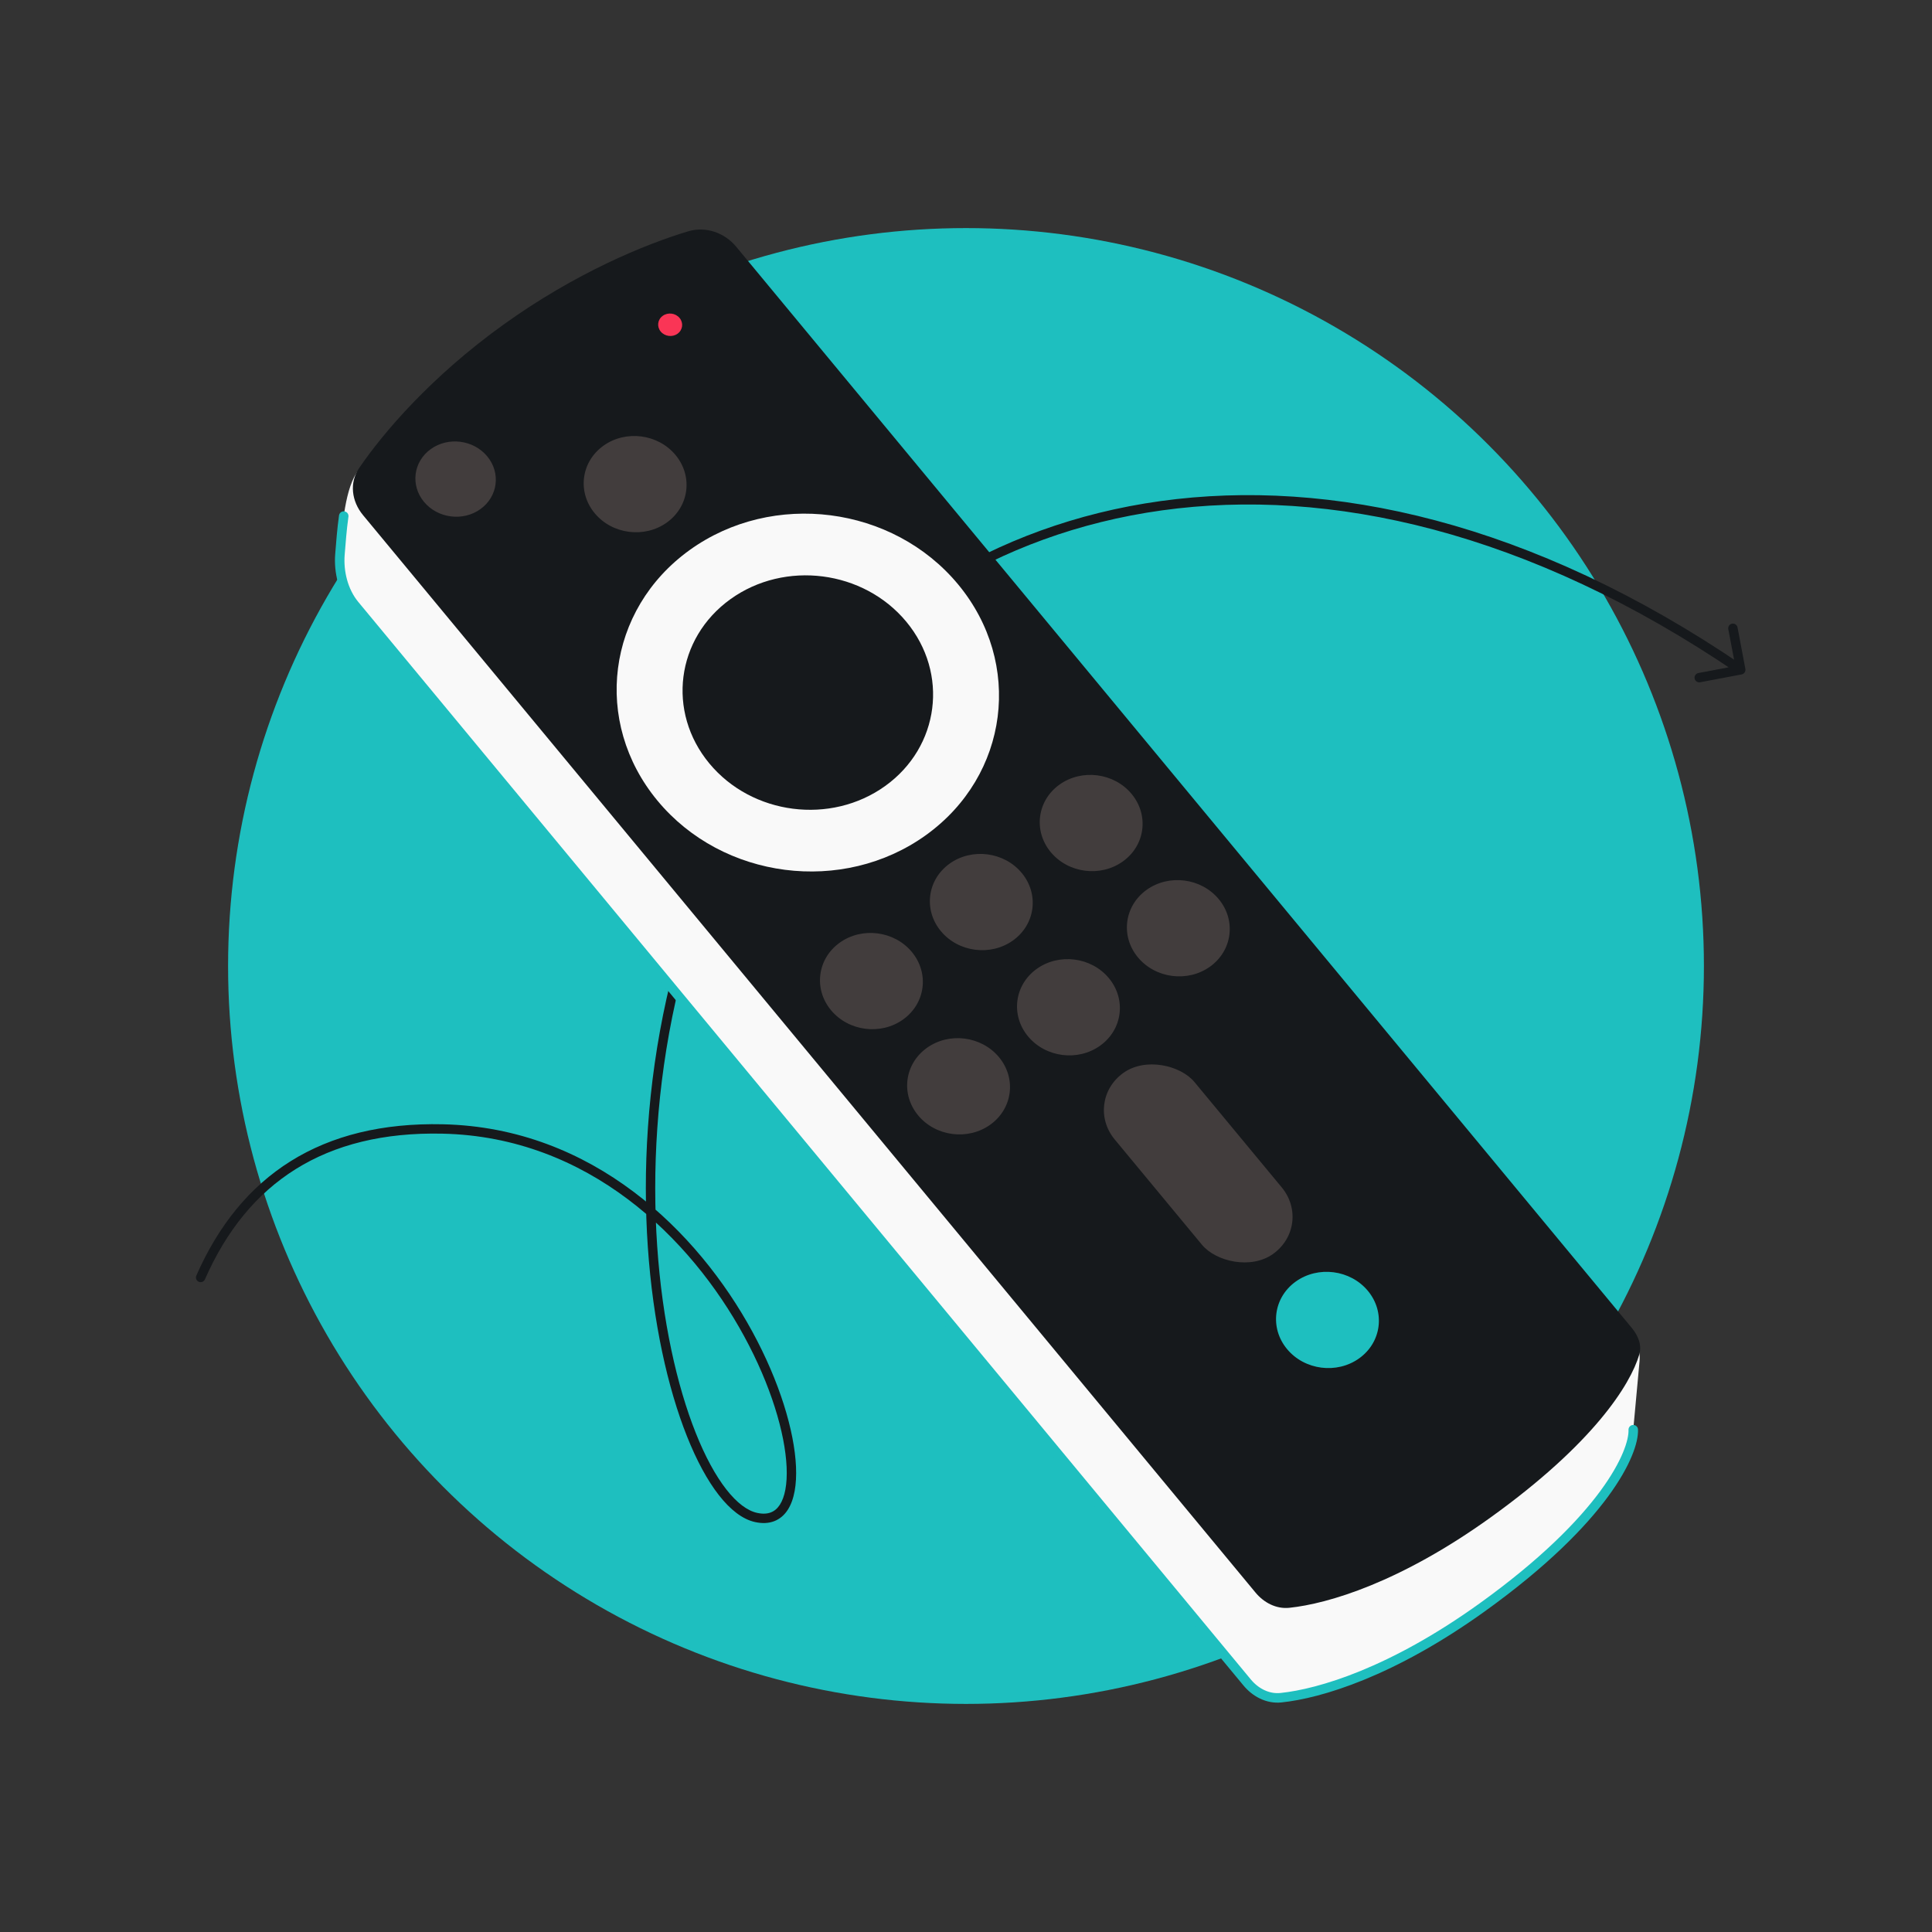 <svg width="144" height="144" viewBox="0 0 144 144" fill="none" xmlns="http://www.w3.org/2000/svg">
<rect x="0" y="0" width="144" height="144" fill="#333333" stroke="none"/>
<g clip-path="url(#clip0_737_8061)">
<circle cx="72" cy="72" r="55" fill="#1EBFBF"/>
<path d="M56.363 113.106L56.437 112.763L56.363 113.106ZM129.812 50.267C130.002 50.231 130.126 50.048 130.09 49.858L129.505 46.763C129.469 46.573 129.286 46.448 129.096 46.484C128.906 46.52 128.782 46.703 128.817 46.893L129.338 49.644L126.586 50.164C126.396 50.2 126.272 50.383 126.308 50.574C126.343 50.763 126.527 50.888 126.716 50.852L129.812 50.267ZM32.999 84.147L33.007 83.797L32.999 84.147ZM14.634 95.074C14.556 95.251 14.636 95.457 14.813 95.535C14.99 95.613 15.197 95.532 15.275 95.356L14.634 95.074ZM58.038 55.241L57.745 55.049L58.038 55.241ZM32.999 84.147L32.991 84.497C43.847 84.738 51.471 92.265 55.459 99.586C57.454 103.246 58.518 106.818 58.63 109.349C58.687 110.623 58.5 111.579 58.125 112.156C57.942 112.438 57.718 112.625 57.454 112.726C57.189 112.828 56.855 112.854 56.437 112.763L56.363 113.106L56.289 113.448C56.809 113.56 57.286 113.541 57.705 113.38C58.126 113.218 58.461 112.925 58.712 112.538C59.205 111.778 59.388 110.645 59.33 109.318C59.211 106.649 58.102 102.972 56.074 99.251C52.02 91.81 44.21 84.046 33.007 83.797L32.999 84.147ZM14.954 95.215L15.275 95.356C16.871 91.721 19.116 88.964 22.041 87.138C24.966 85.312 28.597 84.399 32.991 84.497L32.999 84.147L33.007 83.797C28.506 83.697 24.734 84.631 21.67 86.544C18.606 88.458 16.276 91.334 14.634 95.074L14.954 95.215ZM56.363 113.106L56.437 112.763C55.718 112.608 54.928 112.029 54.128 111.003C53.333 109.984 52.557 108.563 51.856 106.801C50.453 103.281 49.363 98.447 48.983 92.879C48.222 81.741 50.304 67.716 58.331 55.432L58.038 55.241L57.745 55.049C49.616 67.49 47.516 81.674 48.284 92.926C48.668 98.552 49.771 103.459 51.205 107.06C51.922 108.86 52.727 110.346 53.576 111.433C54.419 112.514 55.336 113.242 56.289 113.448L56.363 113.106ZM58.038 55.241L58.331 55.432C70.12 37.392 98.203 28.835 129.549 50.212L129.747 49.923L129.944 49.634C98.34 28.081 69.79 36.617 57.745 55.049L58.038 55.241Z" fill="#16191C"/>
<path d="M95.476 126.538C98.357 126.238 103.741 124.648 110.497 119.788C119.645 113.209 121.799 108.229 121.733 106.561L122.201 101.47C122.285 100.555 121.97 99.64 121.329 98.932L54.251 24.947C53.386 23.994 52.044 23.537 50.786 23.909C47.609 24.846 42.342 26.984 36.88 30.913C32.988 33.712 28.764 32.582 26.762 34.992C25.707 36.26 25.503 39.243 25.337 41.325C25.235 42.615 25.577 44.059 26.432 45.092L92.955 125.401C93.571 126.145 94.487 126.64 95.476 126.538Z" fill="#F9F9F9"/>
<path d="M121.733 106.561C121.799 108.229 119.645 113.209 110.497 119.788C103.741 124.648 98.357 126.238 95.476 126.537C94.486 126.64 93.571 126.145 92.955 125.401L26.432 45.092C25.577 44.059 25.235 42.614 25.337 41.324C25.406 40.463 25.481 39.449 25.62 38.465" stroke="#1EBFBF" stroke-width="0.708" stroke-linecap="round"/>
<path d="M96.099 119.836C98.98 119.536 104.364 117.947 111.12 113.087C118.755 107.596 121.518 103.219 122.185 100.952C122.389 100.258 122.099 99.55 121.622 98.974L54.869 18.386C54.014 17.353 52.613 16.847 51.301 17.239C48.113 18.194 42.903 20.327 37.502 24.212C32.102 28.096 28.567 32.252 26.769 34.885C26.029 35.968 26.2 37.358 27.055 38.391L93.578 118.7C94.194 119.444 95.109 119.939 96.099 119.836Z" fill="#16191C"/>
<circle cx="13.799" cy="13.799" r="13.799" transform="matrix(0.812 -0.584 0.638 0.77 40.202 49.053)" fill="#F9F9F9"/>
<circle cx="9.041" cy="9.041" r="9.041" transform="matrix(0.812 -0.584 0.638 0.77 47.101 49.939)" fill="#16191C"/>
<circle cx="3.712" cy="3.712" r="3.712" transform="matrix(0.812 -0.584 0.638 0.77 41.956 35.394)" fill="#423D3D"/>
<circle cx="3.712" cy="3.712" r="3.712" transform="matrix(0.812 -0.584 0.638 0.77 59.568 72.433)" fill="#423D3D"/>
<circle cx="3.712" cy="3.712" r="3.712" transform="matrix(0.812 -0.584 0.638 0.77 67.758 66.543)" fill="#423D3D"/>
<circle cx="3.712" cy="3.712" r="3.712" transform="matrix(0.812 -0.584 0.638 0.77 75.947 60.653)" fill="#423D3D"/>
<circle cx="3.712" cy="3.712" r="3.712" transform="matrix(0.812 -0.584 0.638 0.77 66.064 80.275)" fill="#423D3D"/>
<circle cx="3.712" cy="3.712" r="3.712" transform="matrix(0.812 -0.584 0.638 0.77 74.254 74.385)" fill="#423D3D"/>
<circle cx="3.712" cy="3.712" r="3.712" transform="matrix(0.812 -0.584 0.638 0.77 93.559 97.691)" fill="#1EBFBF"/>
<circle cx="3.712" cy="3.712" r="3.712" transform="matrix(0.812 -0.584 0.638 0.77 82.443 68.495)" fill="#423D3D"/>
<circle cx="2.903" cy="2.903" r="2.903" transform="matrix(0.812 -0.584 0.638 0.77 29.749 35.169)" fill="#423D3D"/>
<circle cx="0.866" cy="0.866" r="0.866" transform="matrix(0.812 -0.584 0.638 0.77 48.694 24.045)" fill="#FA3556"/>
<rect width="7.323" height="17.511" rx="3.661" transform="matrix(0.812 -0.584 0.638 0.77 80.749 82.111)" fill="#423D3D"/>
</g>
<defs>
<clipPath id="clip0_737_8061">
<rect width="144" height="144" fill="white"/>
</clipPath>
</defs>
</svg>
